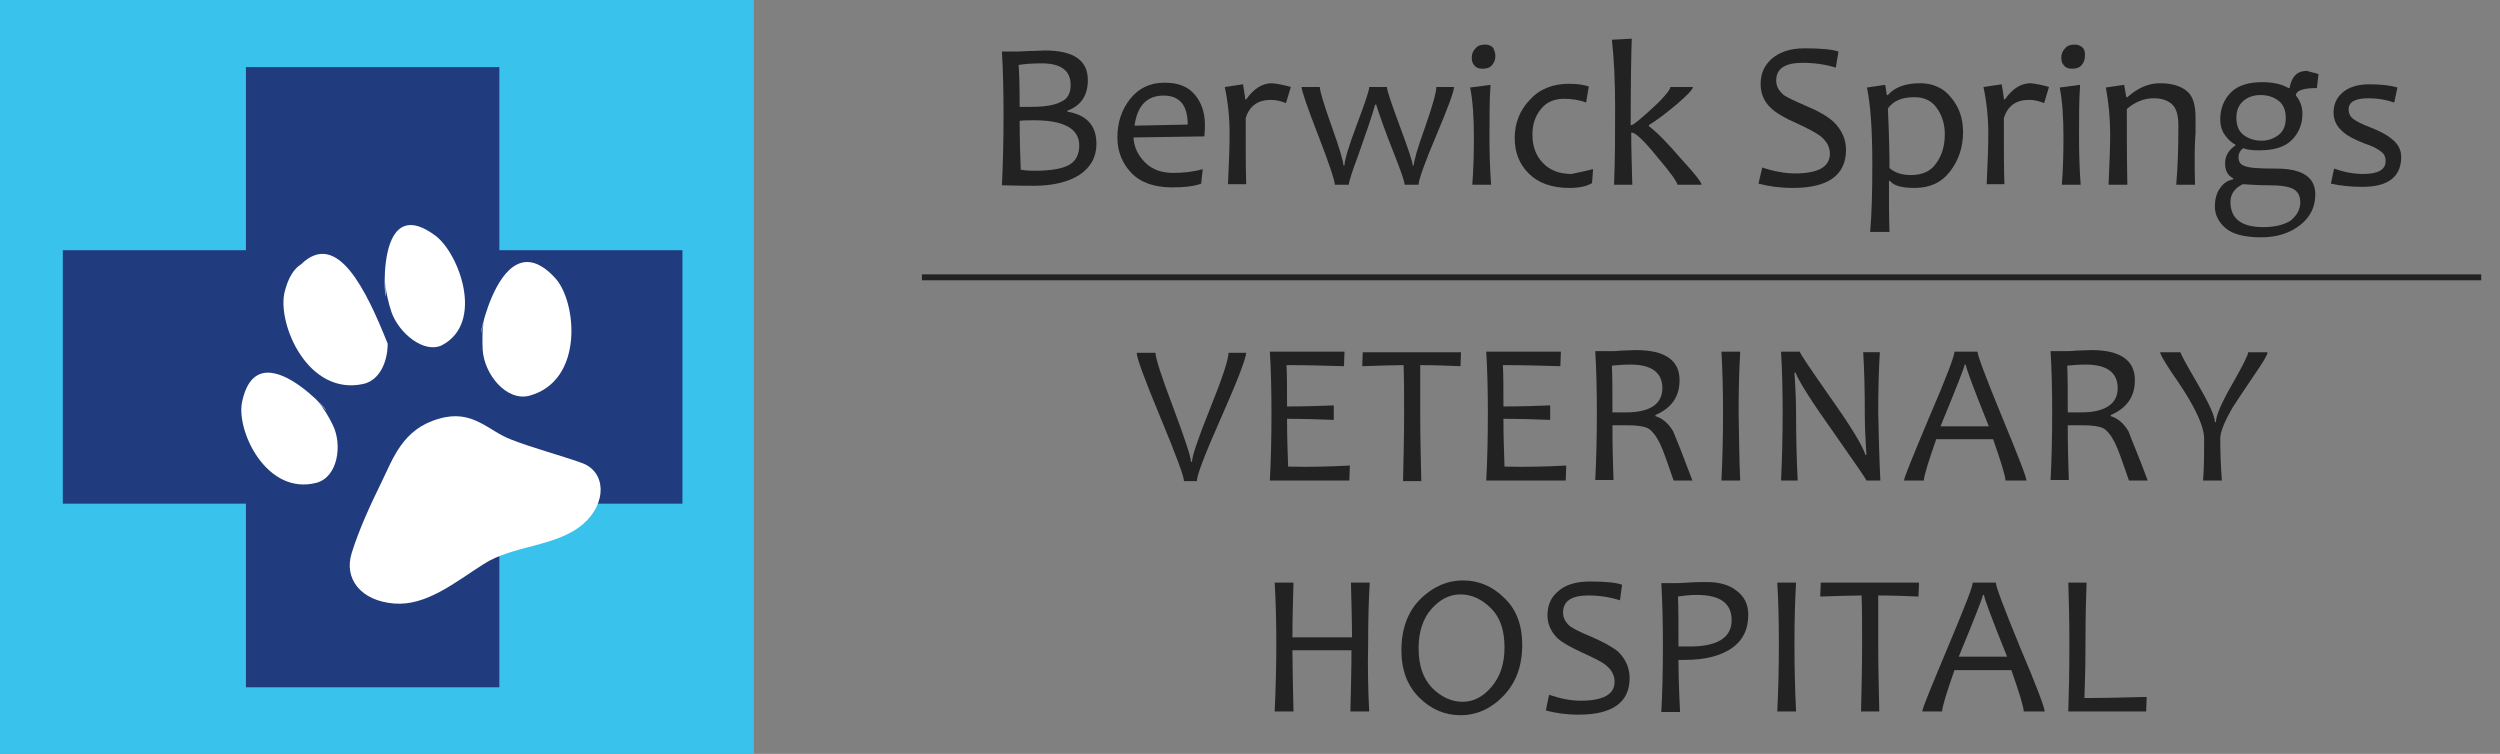 <?xml version="1.0" encoding="utf-8"?>
<!-- Generator: Adobe Illustrator 24.0.2, SVG Export Plug-In . SVG Version: 6.00 Build 0)  -->
<svg version="1.1" id="Layer_1" xmlns="http://www.w3.org/2000/svg" xmlns:xlink="http://www.w3.org/1999/xlink" x="0px" y="0px"
	 viewBox="0 0 465.6 140.4" style="enable-background:new 0 0 465.6 140.4;" xml:space="preserve">
<rect x="0" y="0" width="465.6" height="140.4" fill="#808080" stroke="none"/>
<style type="text/css">
	.st0{fill-rule:evenodd;clip-rule:evenodd;fill:#222222;}
	.st1{fill-rule:evenodd;clip-rule:evenodd;fill:#39C2EB;}
	.st2{fill-rule:evenodd;clip-rule:evenodd;fill:#213C7E;}
	.st3{fill-rule:evenodd;clip-rule:evenodd;fill:#FFFFFF;}
</style>
<g>
	<path class="st0" d="M232.1,65.6c0,1-1.5,5-4.6,12c-3.1,7-4.6,10.9-4.6,12h-2.4c0-0.9-1.5-4.9-4.4-11.9c-2.9-7-4.4-11-4.4-12h3.5
		c0,1,1.1,4.4,3.3,10.2c2.2,5.9,3.3,9.2,3.3,10.1h0.2c0-1,1.1-4.3,3.4-10s3.4-9.1,3.4-10.3H232.1L232.1,65.6z"/>
	<path class="st0" d="M251.4,86.7l-0.1,2.8h-14.8c0.2-3.8,0.3-8,0.3-12.6c0-4.3-0.1-8.1-0.3-11.4h13.9l-0.1,2.7
		c-3.4-0.1-6.9-0.2-10.7-0.2c0.1,1.9,0.1,4.5,0.1,7.7c3.3,0,6.2-0.1,8.7-0.2v2.7c-2.7-0.1-5.6-0.2-8.7-0.2c0,3.2,0.1,6.1,0.2,8.9
		C243.8,87,247.7,86.9,251.4,86.7L251.4,86.7z"/>
	<path class="st0" d="M272.1,65.6l-0.1,2.6c-2.4-0.1-4.9-0.2-7.5-0.2c0,2.4,0,5.3,0,9c0,4,0.1,8.2,0.2,12.6h-3.4
		c0.1-4.2,0.2-8.4,0.2-12.6c0-3.6,0-6.6-0.1-9c-1.8,0-4.4,0.1-7.7,0.2l0.1-2.6H272.1L272.1,65.6z"/>
	<path class="st0" d="M291.7,86.7l-0.1,2.8h-14.8c0.2-3.8,0.3-8,0.3-12.6c0-4.3-0.1-8.1-0.3-11.4h13.9l-0.1,2.7
		c-3.4-0.1-6.9-0.2-10.7-0.2c0.1,1.9,0.1,4.5,0.1,7.7c3.3,0,6.2-0.1,8.7-0.2v2.7c-2.7-0.1-5.6-0.2-8.7-0.2c0,3.2,0.1,6.1,0.2,8.9
		C284.1,87,288,86.9,291.7,86.7L291.7,86.7z"/>
	<path class="st0" d="M315.2,89.5h-3.5c-1.2-3.5-2-5.8-2.6-7c-0.7-1.4-1.5-2.4-2.3-2.8c-0.7-0.3-1.9-0.5-3.7-0.5c-1,0-2,0-2.8,0
		c0,4,0.1,7.4,0.2,10.2h-3.4c0.2-3.8,0.3-8,0.3-12.6c0-4.3-0.1-8.1-0.3-11.4h2.6c0.6,0,1.3,0,2.1-0.1c0.8,0,1.8-0.1,2.9-0.1
		c5.4,0,8.1,1.9,8.1,5.6c0,3.1-1.5,5.2-4.5,6.5v0.2c1.3,0.4,2.4,1.3,3.3,2.8C312.2,81.7,313.4,84.7,315.2,89.5L315.2,89.5z
		 M309.6,72.3c0-2.9-2-4.4-5.9-4.4c-1.4,0-2.6,0.1-3.5,0.2c0.1,2.1,0.1,5,0.1,8.7c0.7,0,1.4,0,2.1,0
		C307.2,76.9,309.6,75.3,309.6,72.3L309.6,72.3z"/>
	<path class="st0" d="M324.1,89.5h-3.5c0.2-4,0.3-8.2,0.3-12.6c0-4.3-0.1-8.1-0.3-11.4h3.5c-0.2,3.3-0.3,7.1-0.3,11.4
		C323.9,81.4,323.9,85.6,324.1,89.5L324.1,89.5z"/>
	<path class="st0" d="M350.2,89.5h-2.6c0-0.2-2-3.1-6-8.8c-4.2-5.9-6.6-9.7-7.2-11.3h-0.2c0.2,3,0.3,5.5,0.3,7.6
		c0,4.1,0.1,8.3,0.3,12.5h-3.1c0.2-4,0.3-8.2,0.3-12.6c0-4.3-0.1-8.1-0.3-11.4h3.5c0,0.3,1.9,3.1,5.6,8.4c3.9,5.5,6.1,9.1,6.6,10.8
		h0.2c-0.2-3-0.3-5.5-0.3-7.6c0-4.5-0.1-8.4-0.3-11.5h3.1c-0.2,3.2-0.3,7-0.3,11.4C349.9,81.3,350,85.5,350.2,89.5L350.2,89.5z"/>
	<path class="st0" d="M377.4,89.5h-3.9c0-0.8-0.8-3.4-2.3-7.7h-10.6c-1.5,4.3-2.3,6.9-2.3,7.7h-3.7c0-0.5,1.6-4.4,4.7-11.8
		c3.2-7.4,4.7-11.4,4.7-12.2h4.3c0,0.7,1.5,4.7,4.5,12S377.4,88.8,377.4,89.5L377.4,89.5z M370.4,79.4c-2.9-7.2-4.3-11-4.3-11.5
		h-0.2c0,0.4-1.5,4.2-4.5,11.5H370.4L370.4,79.4z"/>
	<path class="st0" d="M400,89.5h-3.5c-1.2-3.5-2-5.8-2.6-7c-0.7-1.4-1.5-2.4-2.3-2.8c-0.7-0.3-1.9-0.5-3.7-0.5c-1,0-2,0-2.8,0
		c0,4,0.1,7.4,0.2,10.2h-3.4c0.2-3.8,0.3-8,0.3-12.6c0-4.3-0.1-8.1-0.3-11.4h2.6c0.6,0,1.3,0,2.1-0.1c0.8,0,1.8-0.1,2.9-0.1
		c5.4,0,8.1,1.9,8.1,5.6c0,3.1-1.5,5.2-4.5,6.5v0.2c1.3,0.4,2.4,1.3,3.3,2.8C396.9,81.7,398.2,84.7,400,89.5L400,89.5z M394.4,72.3
		c0-2.9-2-4.4-5.9-4.4c-1.4,0-2.6,0.1-3.5,0.2c0.1,2.1,0.1,5,0.1,8.7c0.7,0,1.4,0,2.1,0C391.9,76.9,394.4,75.3,394.4,72.3
		L394.4,72.3z"/>
	<path class="st0" d="M422.3,65.6c0,0.5-0.8,1.8-2.3,4c-2.1,3.1-3.5,5.2-4.2,6.3c-1.5,2.6-2.3,4.5-2.3,5.8c0,2.5,0.1,5.1,0.3,7.8
		h-3.5c0.2-2.5,0.2-5.1,0.2-7.8c0-1.5-0.7-3.5-2.1-6.1c-0.8-1.5-2.1-3.6-4-6.3c-1.4-2.1-2.1-3.4-2.1-3.7h3.8c0,0.3,1.1,2.3,3.2,5.9
		c2.1,3.6,3.2,6,3.2,7.1h0.2c0-1.2,1-3.5,3-7c2-3.5,3-5.5,3-6H422.3L422.3,65.6z"/>
	<path class="st0" d="M255,132.5h-3.5c0.1-4.2,0.2-8,0.2-11.4h-11c0,2.7,0.1,6.5,0.2,11.4h-3.5c0.2-4.5,0.3-8.7,0.3-12.6
		c0-4.1-0.1-7.9-0.3-11.4h3.5c-0.1,3.5-0.2,6.9-0.2,10.2h11.1c0-2.7-0.1-6.1-0.2-10.2h3.5c-0.2,3.4-0.3,7.2-0.3,11.4
		C254.7,124.5,254.8,128.7,255,132.5L255,132.5z"/>
	<path class="st0" d="M283.5,120.1c0,4-1.2,7.1-3.5,9.5c-2.3,2.4-5,3.6-8,3.6c-2.9,0-5.5-1.1-7.7-3.3s-3.3-5.1-3.3-8.8
		c0-4,1.2-7.2,3.5-9.5c2.3-2.3,5-3.5,8-3.5c2.9,0,5.5,1.1,7.7,3.3C282.4,113.5,283.5,116.4,283.5,120.1L283.5,120.1z M280.2,120.6
		c0-3.2-0.8-5.6-2.5-7.3c-1.7-1.7-3.6-2.6-5.7-2.6c-2,0-3.8,0.9-5.4,2.7s-2.4,4.3-2.4,7.3c0,3.2,0.8,5.6,2.5,7.4
		c1.7,1.7,3.6,2.6,5.7,2.6c2,0,3.8-0.9,5.4-2.8S280.2,123.6,280.2,120.6L280.2,120.6z"/>
	<path class="st0" d="M303.5,126.3c0,4.5-3.2,6.8-9.5,6.8c-2.3,0-4.4-0.3-6.1-0.8l0.6-2.9c2.1,0.7,4,1.1,5.9,1.1
		c4.2,0,6.3-1.2,6.3-3.5c0-1.2-0.5-2.2-1.6-3.1c-0.7-0.6-2.1-1.3-4.3-2.3c-2.2-1-3.8-1.9-4.7-2.7c-1.2-1.2-1.9-2.6-1.9-4.3
		c0-1.8,0.6-3.3,1.9-4.4c1.4-1.3,3.4-1.9,6-1.9c2.9,0,4.9,0.2,6,0.6l-0.4,2.9c-1.9-0.6-3.8-0.9-5.9-0.9c-3.2,0-4.7,1.1-4.7,3.2
		c0,1,0.5,1.9,1.4,2.6c0.6,0.4,1.9,1.1,3.9,1.9c2.3,1,3.9,1.9,5,2.8C302.7,122.7,303.5,124.3,303.5,126.3L303.5,126.3z"/>
	<path class="st0" d="M325.6,114.5c0,2.8-1.1,4.9-3.2,6.3c-2.1,1.4-5,2.1-8.6,2.1c-0.5,0-0.8,0-1.2,0c0,2.7,0.1,5.9,0.3,9.7h-3.5
		c0.2-3.5,0.3-7.7,0.3-12.6c0-4.2-0.1-8-0.3-11.4h2.6c0.3,0,1.1,0,2.4-0.1s2.5-0.1,3.4-0.1c2.4,0,4.2,0.5,5.6,1.6
		C324.9,111.1,325.6,112.6,325.6,114.5L325.6,114.5z M322.5,115.5c0-3.2-2.2-4.7-6.5-4.7c-1.1,0-2.2,0.1-3.5,0.3
		c0.1,2,0.1,5.1,0.1,9.3c0.4,0,1,0,1.6,0C319.8,120.5,322.5,118.8,322.5,115.5L322.5,115.5z"/>
	<path class="st0" d="M334.5,132.5H331c0.2-4,0.3-8.2,0.3-12.6c0-4.3-0.1-8.1-0.3-11.4h3.5c-0.2,3.3-0.3,7.1-0.3,11.4
		C334.2,124.3,334.3,128.5,334.5,132.5L334.5,132.5z"/>
	<path class="st0" d="M357.4,108.5l-0.1,2.6c-2.4-0.1-4.9-0.2-7.5-0.2c0,2.4,0,5.3,0,9c0,4,0.1,8.2,0.2,12.6h-3.4
		c0.1-4.2,0.2-8.4,0.2-12.6c0-3.6,0-6.6-0.1-9c-1.8,0-4.4,0.1-7.7,0.2l0.1-2.6H357.4L357.4,108.5z"/>
	<path class="st0" d="M380.8,132.5h-3.9c0-0.8-0.8-3.4-2.3-7.7H364c-1.5,4.3-2.3,6.9-2.3,7.7H358c0-0.5,1.6-4.4,4.7-11.8
		s4.7-11.4,4.7-12.2h4.3c0,0.7,1.5,4.7,4.5,12C379.3,127.8,380.8,131.8,380.8,132.5L380.8,132.5z M373.8,122.3
		c-2.9-7.2-4.3-11-4.3-11.5h-0.2c0,0.4-1.5,4.2-4.5,11.5H373.8L373.8,122.3z"/>
	<path class="st0" d="M399.8,129.8l-0.1,2.7h-14.5c0.1-3,0.2-7.2,0.2-12.6c0-4.6-0.1-8.4-0.2-11.4h3.4c-0.1,2.5-0.2,6.3-0.2,11.4
		c0,4.2-0.1,7.6-0.2,10.1C391.9,130,395.7,129.9,399.8,129.8L399.8,129.8z"/>
	<polygon class="st0" points="462.1,51.1 171.7,51.1 171.7,52.2 462.1,52.2 462.1,51.1 	"/>
	<path class="st0" d="M204.2,26.8c0,2.5-1.1,4.4-3.2,5.8c-2.1,1.3-4.9,2-8.5,2c-1,0-3,0-5.9-0.1c0.2-4,0.3-8.3,0.3-13.1
		c0-4.5-0.1-8.4-0.3-11.8h2.3c0.4,0,1.3,0,2.7-0.1c1.4,0,2.3-0.1,3-0.1c5.3,0,8,1.8,8,5.5c0,2.9-1.3,4.8-3.8,5.7v0.2
		C202.4,21.4,204.2,23.4,204.2,26.8L204.2,26.8z M201,27.1c0-3.1-2.8-4.7-8.4-4.7c-1,0-1.9,0-2.7,0.1c0,3.4,0.1,6.5,0.2,9.1
		c0.5,0.1,1.3,0.2,2.6,0.2c3.1,0,5.3-0.4,6.6-1.2C200.4,29.9,201,28.7,201,27.1L201,27.1z M199.4,15.8c0-2.6-1.8-4-5.3-4
		c-1.8,0-3.2,0.1-4.4,0.3c0.1,0.9,0.2,3.5,0.2,7.8c0.6,0,1.3,0,2.1,0c2.5,0,4.4-0.3,5.5-0.9C198.8,18.5,199.4,17.4,199.4,15.8
		L199.4,15.8z"/>
	<path class="st0" d="M224.4,23.2c0,0.5,0,1.3-0.1,2.2l-13.2,0.2c0.1,1.9,0.9,3.4,2.2,4.7c1.3,1.3,3.1,1.9,5.2,1.9
		c1.9,0,3.8-0.2,5.5-0.7l-0.3,2.7c-1.3,0.5-3.1,0.7-5.4,0.7c-3.3,0-5.9-0.9-7.6-2.7c-1.7-1.8-2.6-4-2.6-6.6c0-2.8,0.8-5.2,2.4-7.2
		s3.7-3,6.4-3c2.5,0,4.3,0.7,5.6,2.2C223.7,19,224.4,20.9,224.4,23.2L224.4,23.2z M221.2,23.2c0-3.6-1.5-5.4-4.5-5.4
		c-3.1,0-4.9,1.9-5.4,5.6L221.2,23.2L221.2,23.2z"/>
	<path class="st0" d="M240.4,16.2l-0.9,3c-1-0.4-1.9-0.6-2.8-0.6c-2.4,0-4,1.1-4.7,3.4c0,5.9,0,10,0.1,12.3h-3.4
		c0.2-4.1,0.3-7.2,0.3-9.4c0-3-0.3-5.9-0.9-8.7l3.4-0.5c0.2,1.4,0.4,2.3,0.4,2.8h0.2c1.4-2,3-3,4.8-3
		C237.9,15.6,239,15.8,240.4,16.2L240.4,16.2z"/>
	<path class="st0" d="M270.8,16.2c0,0.8-1.1,3.8-3.3,9c-2.2,5.2-3.3,8.3-3.3,9.2h-2.6c0-0.5-0.6-2.3-1.9-5.6c-1.6-4-2.7-7.1-3.4-9.3
		h-0.2c-0.6,2.2-1.7,5.3-3.1,9.3c-1.2,3.2-1.8,5.1-1.8,5.6h-2.6c0-0.7-1-3.8-3.1-9.2s-3.1-8.4-3.1-9h3.4c0,0.7,0.7,3.1,2.2,7.3
		c1.5,4.2,2.2,6.6,2.2,7.3h0.2c0-1,0.8-3.6,2.3-7.6c1.5-4,2.3-6.3,2.3-7h3.3c0,0.6,0.8,3,2.4,7.3c1.6,4.3,2.4,6.7,2.4,7.3h0.2
		c0-0.8,0.7-3.2,2.1-7.1c1.4-4,2.1-6.5,2.1-7.5H270.8L270.8,16.2z"/>
	<path class="st0" d="M277.7,34.4h-3.5c0.2-2.6,0.3-5.5,0.3-8.8c0-3.7-0.2-6.8-0.7-9.3l3.8-0.5c-0.2,2.7-0.2,5.9-0.2,9.8
		C277.4,28.7,277.5,31.6,277.7,34.4L277.7,34.4z M278.5,10.4c0,0.7-0.2,1.2-0.6,1.7c-0.4,0.5-1,0.7-1.8,0.7c-0.7,0-1.2-0.2-1.5-0.6
		c-0.4-0.4-0.5-0.9-0.5-1.5c0-0.6,0.2-1.2,0.7-1.7c0.4-0.5,1-0.7,1.8-0.7c0.6,0,1.1,0.2,1.5,0.6C278.3,9.4,278.5,9.9,278.5,10.4
		L278.5,10.4z"/>
	<path class="st0" d="M296.7,31.5l-0.2,2.6c-1,0.6-2.4,0.9-4.2,0.9c-3.3,0-5.8-0.9-7.6-2.7c-1.8-1.8-2.6-4-2.6-6.6
		c0-2.7,0.9-5.1,2.8-7.1c1.8-2,4.3-3,7.3-3c1.5,0,2.8,0.2,3.7,0.5l-0.5,3c-1.3-0.5-2.7-0.7-4.1-0.7c-1.8,0-3.3,0.6-4.3,1.9
		c-1.1,1.3-1.6,2.9-1.6,4.8c0,2.1,0.6,3.8,1.9,5.2s3.1,2.1,5.4,2.1C293.7,32.2,295,31.9,296.7,31.5L296.7,31.5z"/>
	<path class="st0" d="M316.9,34.4h-4.5c0-0.4-1.2-2.2-3.7-5.1c-2.5-3.1-4.1-4.6-4.8-4.6h-0.1c0,2.7,0.1,6,0.2,9.7h-3.4
		c0.2-4.7,0.2-9.4,0.2-14.3c0-4.9-0.2-9.2-0.6-12.7l3.7-0.2c-0.1,2.8-0.2,8.1-0.2,16.1h0.1c0.4,0,1.7-1.1,4-3.2s3.3-3.5,3.3-3.9h4.2
		c0,0.4-1,1.5-3,3.2c-1.9,1.6-3.6,2.9-5.2,3.9v0.2c1.6,1.2,3.6,3.3,6.1,6.2C315.7,32.4,316.9,34,316.9,34.4L316.9,34.4z"/>
	<path class="st0" d="M343.8,27.9c0,4.7-3.3,7.1-9.9,7.1c-2.4,0-4.5-0.3-6.4-0.8l0.7-3c2.1,0.7,4.2,1.1,6.1,1.1
		c4.3,0,6.5-1.2,6.5-3.7c0-1.2-0.6-2.3-1.7-3.2c-0.8-0.6-2.2-1.4-4.4-2.4c-2.3-1-4-2-4.9-2.9c-1.3-1.2-1.9-2.7-1.9-4.5
		c0-1.9,0.7-3.4,2-4.6c1.5-1.3,3.5-2,6.2-2c3,0,5.1,0.2,6.3,0.6l-0.5,3c-1.9-0.6-4-0.9-6.2-0.9c-3.3,0-4.9,1.1-4.9,3.3
		c0,1.1,0.5,1.9,1.4,2.7c0.6,0.4,2,1.1,4.1,2c2.4,1,4.1,2,5.2,3C343,24.2,343.8,25.9,343.8,27.9L343.8,27.9z"/>
	<path class="st0" d="M365.6,24.6c0,2.8-0.8,5.2-2.4,7.3c-1.6,2.1-3.8,3.1-6.6,3.1c-2.4,0-3.9-0.4-4.6-1.3h-0.2c0,3.6,0,6.7,0.1,9.5
		h-3.6c0.3-3.4,0.4-7.6,0.4-12.6c0-6.2-0.3-10.9-1-14.3l3.4-0.5l0.3,1.9h0.2c1.2-1.4,3.2-2.2,6-2.2c2.4,0,4.4,0.9,5.8,2.7
		C364.9,20,365.6,22.1,365.6,24.6L365.6,24.6z M362.2,25c0-1.9-0.5-3.5-1.5-4.9s-2.4-2-4.2-2c-2.3,0-3.9,0.7-4.9,2.1
		c0.2,4.3,0.3,8,0.3,11.1c1,0.9,2.4,1.3,4,1.3c2.1,0,3.7-0.7,4.7-2.2C361.7,28.9,362.2,27.1,362.2,25L362.2,25z"/>
	<path class="st0" d="M381.6,16.2l-0.9,3c-1-0.4-1.9-0.6-2.8-0.6c-2.4,0-4,1.1-4.7,3.4c0,5.9,0,10,0.1,12.3H370
		c0.2-4.1,0.3-7.2,0.3-9.4c0-3-0.3-5.9-0.9-8.7l3.4-0.5c0.2,1.4,0.4,2.3,0.4,2.8h0.2c1.4-2,3-3,4.8-3
		C379.1,15.6,380.3,15.8,381.6,16.2L381.6,16.2z"/>
	<path class="st0" d="M387.5,34.4H384c0.2-2.6,0.3-5.5,0.3-8.8c0-3.7-0.2-6.8-0.7-9.3l3.8-0.5c-0.2,2.7-0.2,5.9-0.2,9.8
		C387.2,28.7,387.3,31.6,387.5,34.4L387.5,34.4z M388.3,10.4c0,0.7-0.2,1.2-0.6,1.7c-0.4,0.5-1,0.7-1.8,0.7c-0.7,0-1.2-0.2-1.5-0.6
		c-0.4-0.4-0.5-0.9-0.5-1.5c0-0.6,0.2-1.2,0.7-1.7c0.4-0.5,1-0.7,1.8-0.7c0.6,0,1.1,0.2,1.5,0.6S388.3,9.9,388.3,10.4L388.3,10.4z"
		/>
	<path class="st0" d="M408.8,34.4h-3.5c0.3-3.4,0.4-7,0.4-11c0-2-0.4-3.3-1.2-4c-0.8-0.7-1.9-1.1-3.4-1.1c-1.8,0-3.5,0.7-5,2
		c0,4.4,0,9.1,0.1,14.1h-3.5c0.2-4.3,0.3-7.5,0.3-9.4c0-3-0.3-5.9-0.8-8.7l3.4-0.5l0.4,2.3h0.2c1.9-1.7,3.9-2.6,6.1-2.6
		c2.1,0,3.8,0.5,4.9,1.4c1.2,0.9,1.7,2.6,1.7,5c0,0.2,0,0.7,0,1.4c0,0.7,0,1.2,0,1.4C408.7,27,408.7,30.2,408.8,34.4L408.8,34.4z"/>
	<path class="st0" d="M431.8,13.8l-0.3,2.6c-2.4,0-3.7,0.4-3.9,1.2v0.2c0.8,1,1.2,2.1,1.2,3.4c0,2-0.7,3.6-2,4.9
		c-1.3,1.3-3.3,1.9-6.1,1.9c-1.2,0-2.2-0.1-2.9-0.4c-0.6,0.4-0.9,1-0.9,1.7c0,0.8,0.4,1.4,1.1,1.6c0.9,0.4,2.9,0.5,5.9,0.5
		c4.9,0,7.3,1.6,7.3,4.8c0,2.3-0.9,4.2-2.8,5.7c-1.9,1.5-4.3,2.3-7.3,2.3c-3.1,0-5.3-0.6-6.6-1.7c-1.3-1.1-2-2.5-2-4
		c0-1.4,0.3-2.6,1-3.5c0.6-0.9,1.4-1.4,2.4-1.6v-0.2c-1-0.5-1.5-1.4-1.5-2.8c0-1.3,0.6-2.4,1.9-3.3v-0.2c-0.7-0.3-1.3-0.9-1.9-1.7
		c-0.6-0.8-0.9-1.8-0.9-3c0-2,0.7-3.7,2-5c1.3-1.3,3.3-1.9,5.8-1.9c2.1,0,3.7,0.4,4.9,1.1h0.2c0.4-2.2,1.5-3.2,3.2-3.2
		C430.6,13.5,431.3,13.6,431.8,13.8L431.8,13.8z M428.4,37.7c0-1.2-0.4-2-1.3-2.5c-0.9-0.5-2.5-0.7-4.9-0.7c-1.6,0-3.1-0.1-4.5-0.2
		c-1.6,0.8-2.3,1.9-2.3,3.3c0,3.1,2,4.7,6.1,4.7c2.1,0,3.8-0.4,5.1-1.2C427.8,40.1,428.4,39,428.4,37.7L428.4,37.7z M425.7,22
		c0-1.4-0.4-2.5-1.3-3.2s-2-1.1-3.4-1.1c-1.3,0-2.4,0.4-3.2,1.1s-1.3,1.7-1.3,3.1c0,1.4,0.4,2.5,1.3,3.2c0.9,0.7,2,1.1,3.4,1.1
		c1.3,0,2.3-0.4,3.2-1.1S425.7,23.3,425.7,22L425.7,22z"/>
	<path class="st0" d="M447.2,29.2c0,3.7-2.4,5.6-7.2,5.6c-2.1,0-4.1-0.2-5.9-0.6l0.6-2.8c1.7,0.6,3.5,1,5.4,1c2.8,0,4.2-0.8,4.2-2.4
		c0-0.8-0.3-1.4-0.9-1.8c-0.6-0.5-1.6-1-3.1-1.5c-1.8-0.7-3.1-1.4-3.9-2.1c-1.2-1-1.8-2.2-1.8-3.6c0-1.5,0.5-2.7,1.6-3.7
		c1.1-1,2.8-1.6,5-1.6c2.2,0,4,0.2,5.3,0.6l-0.6,2.8c-1.4-0.5-3-0.8-4.8-0.8c-2.5,0-3.7,0.7-3.7,2.1c0,0.7,0.3,1.3,0.8,1.7
		c0.5,0.4,1.6,1,3.2,1.6c1.7,0.7,3,1.3,3.8,2C446.5,26.6,447.2,27.8,447.2,29.2L447.2,29.2z"/>
	<polygon class="st1" points="140.4,0 0,0 0,140.4 140.4,140.4 140.4,0 	"/>
	<polygon class="st2" points="45.8,46.6 11.7,46.6 11.7,93.8 45.8,93.8 45.8,128 93,128 93,93.8 127.1,93.8 127.1,46.6 93,46.6 
		93,12.5 45.8,12.5 45.8,46.6 	"/>
	<path class="st3" d="M108.6,97.6c4.5-3.9,4.3-9.8-0.3-11.4c-4.2-1.5-8.9-2.7-13-4.3c-4.4-1.6-7.2-5.8-13.6-3.9
		c-6.7,1.9-8.5,7.4-10.6,11.7c-2.1,4.3-4.2,8.8-5.6,13.3c-1.5,4.8,1.7,8.9,7.9,9.4c6,0.5,11.4-4,16.6-7.3
		C95.5,101.5,103.6,101.9,108.6,97.6L108.6,97.6L108.6,97.6z"/>
	<path class="st3" d="M90.2,59.2c-0.4,2-0.4,4.1-0.3,6c0.3,4.5,4.4,9.6,8.7,8.5c10.2-2.8,8.8-17.4,4.9-21.8
		C91.9,39,87.9,71.3,90.2,59.2L90.2,59.2z"/>
	<path class="st3" d="M72.2,64c0,3.4-1.5,6.8-4.5,7.5C57.3,73.8,51.6,60.3,53,54.4c0.7-2.8,1.8-4.4,3.1-5.2
		C62.8,42.7,68.2,54,72.2,64L72.2,64z"/>
	<path class="st3" d="M59,74.5c1.2,1.4,2.2,3,3,4.7c1.8,3.7,0.9,9.6-3,10.7c-9.4,2.5-15.1-9.8-13.9-15.1C48.4,59.3,66.4,83,59,74.5
		L59,74.5z"/>
	<path class="st3" d="M71.7,52.6c0.2,1.8,0.6,3.7,1.2,5.5c1.4,4,6.1,7.8,9.4,6.2c8-4.2,3.2-17.1-1.2-20.4
		C68.1,34.2,72.6,63.8,71.7,52.6L71.7,52.6z"/>
</g>
</svg>
